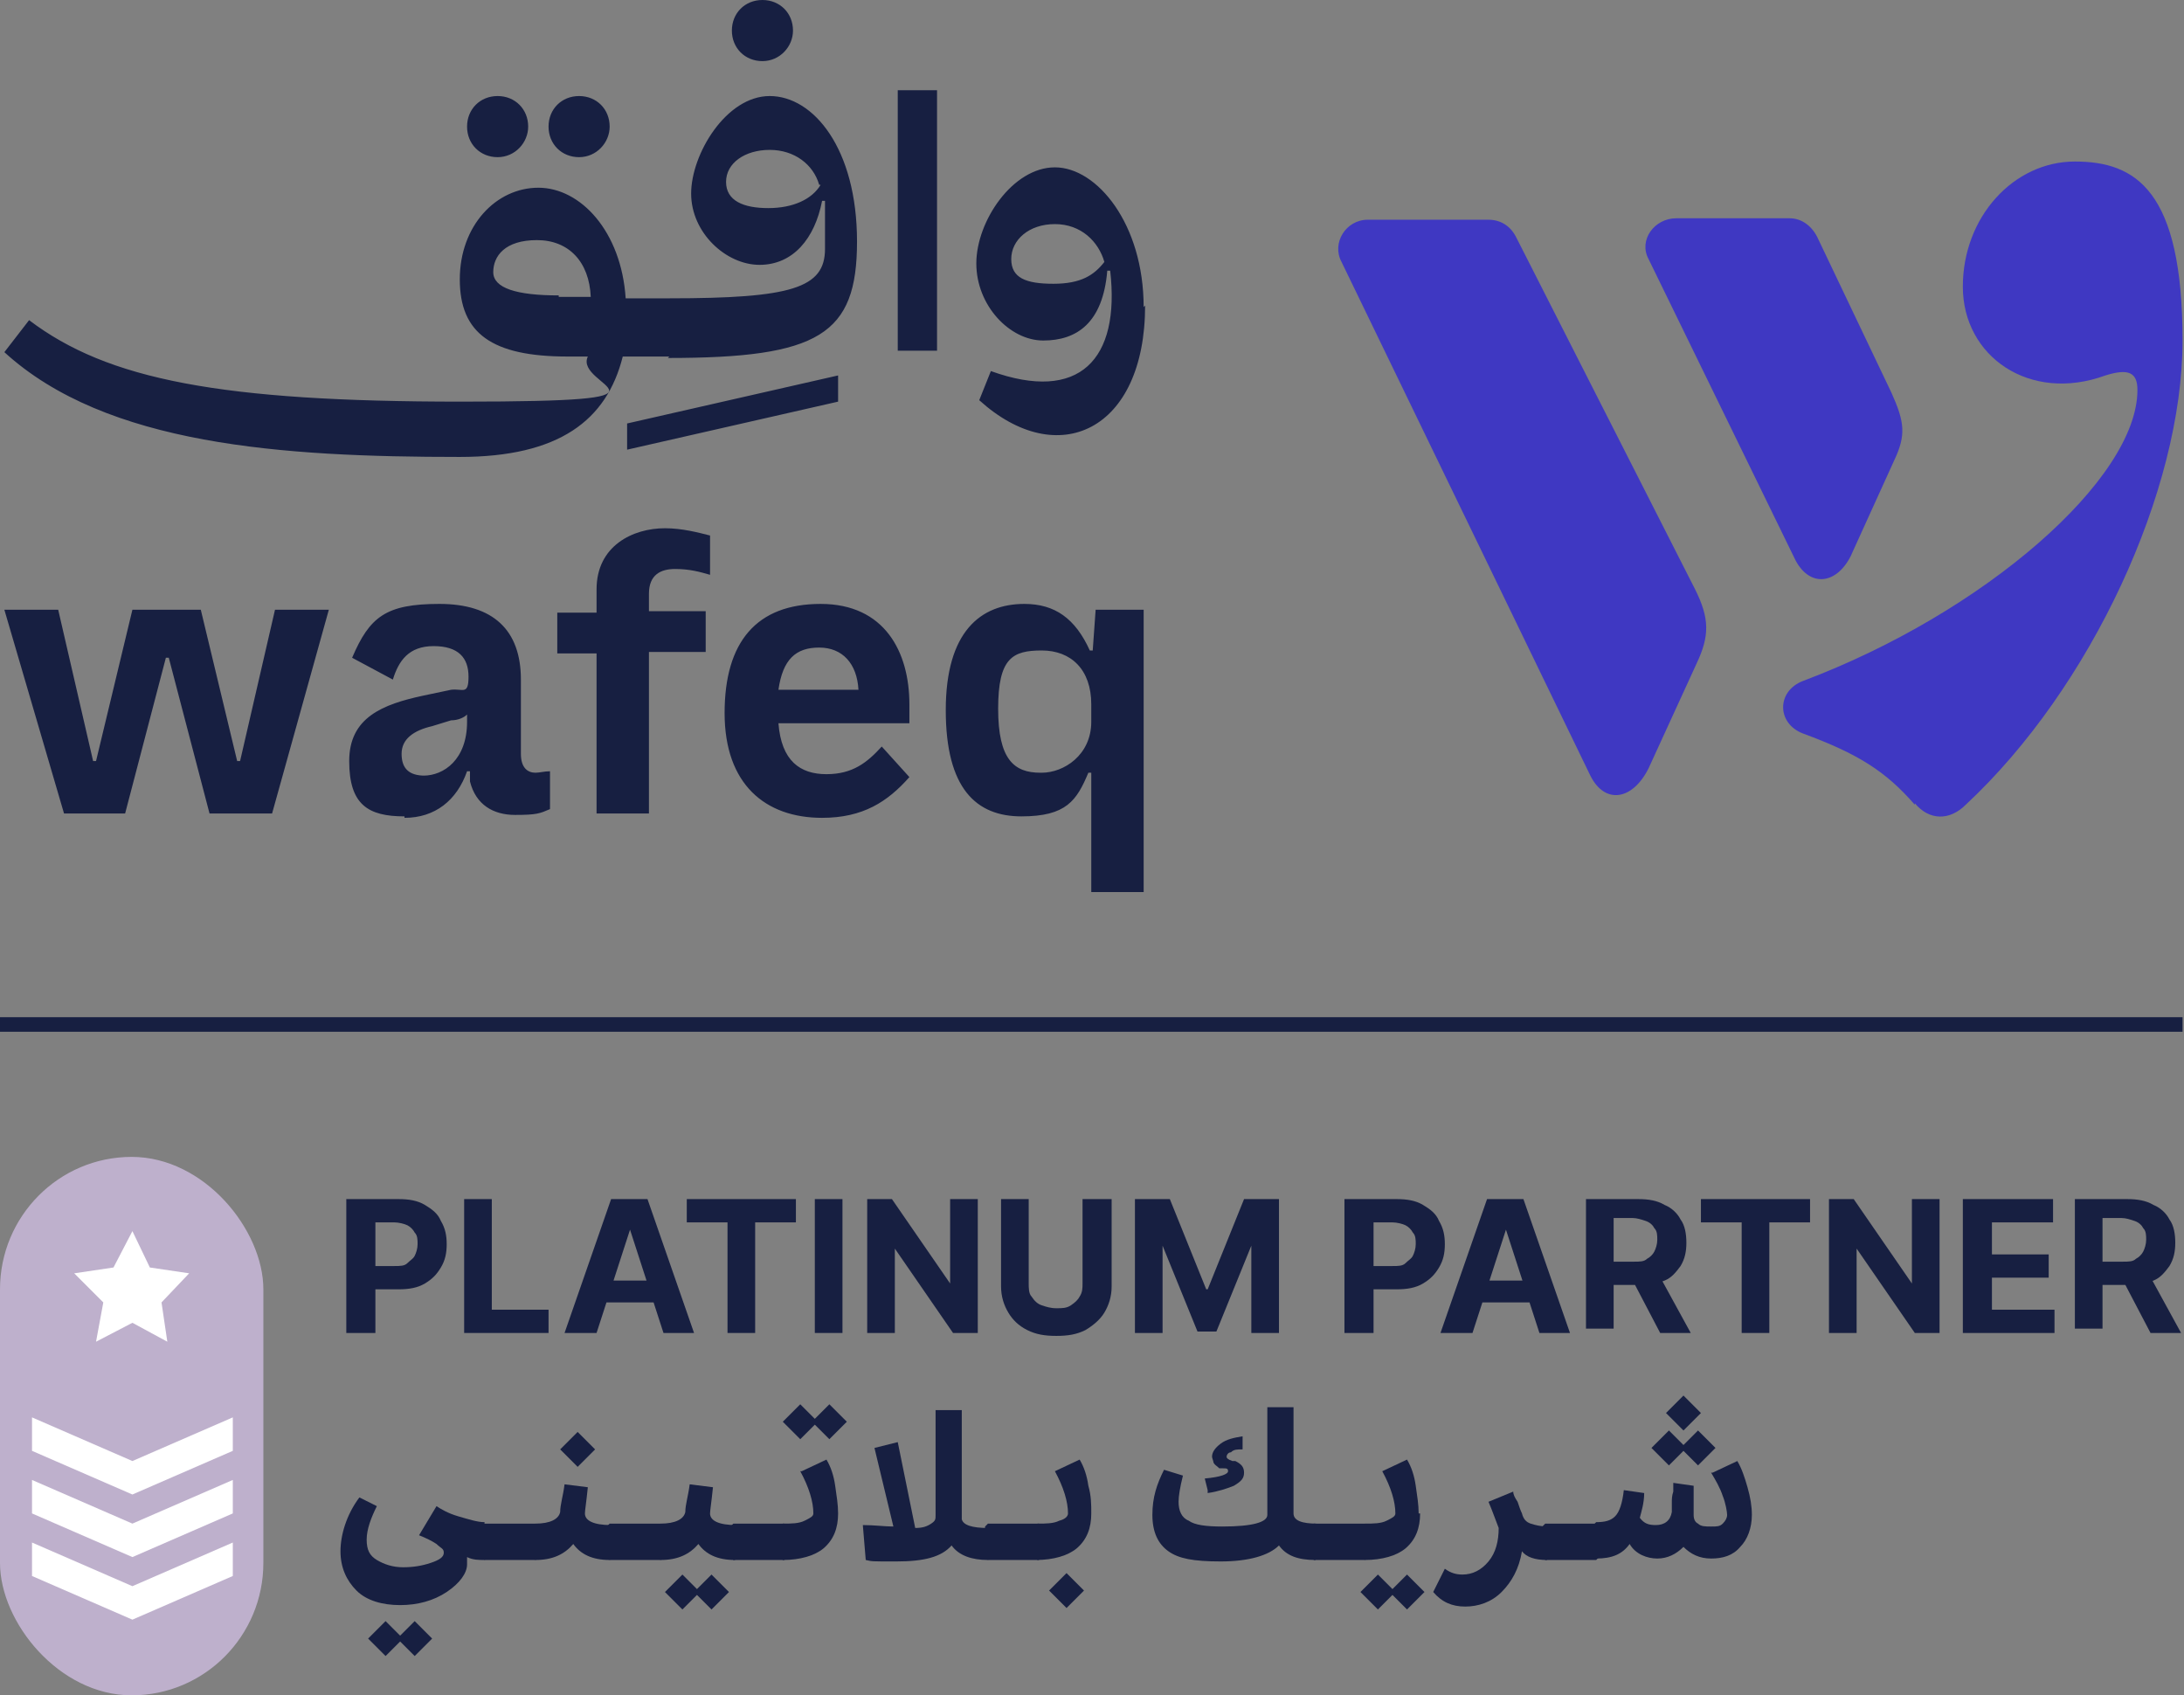 <?xml version="1.0" encoding="UTF-8"?>
<svg id="Layer_1" xmlns="http://www.w3.org/2000/svg" version="1.1" viewBox="0 0 150.1 116.5">
  <rect x="0" y="0" width="150.1" height="116.5" fill="#808080" stroke="none"/>
  <!-- Generator: Adobe Illustrator 29.4.0, SVG Export Plug-In . SVG Version: 2.1.0 Build 152)  -->
  <defs>
    <style>
      .st0 {
        fill: #171f41;
      }

      .st1 {
        fill: #3f38c2;
      }

      .st2 {
        fill: #fff;
      }

      .st3 {
        fill: #beb0cc;
      }
    </style>
  </defs>
  <g>
    <path class="st1" d="M113.3,52.8l3.3-7.2c.9-1.9.9-3.1-.1-5.1l-12.3-24.2c-.4-.8-1.1-1.2-1.9-1.2h-8.3c-1.5,0-2.5,1.6-1.8,2.9l17.1,35.3c1,2,2.9,1.7,4-.5ZM131.6,55.2c1,1.2,2.4,1.2,3.5.1,8.6-8,14.9-21.6,14.9-31.9s-3.2-12.3-7.4-12.3-7.7,3.8-7.7,8.6,4.6,8,9.8,6.1c1.6-.5,2.2-.2,2.2,1,0,6.1-10.5,15.3-23,20-1.8.7-1.8,2.9,0,3.6,3.8,1.4,5.7,2.6,7.7,4.9ZM127.2,38.2l3-6.6c.8-1.7.7-2.6-.2-4.6l-5.1-10.7c-.4-.8-1.1-1.3-1.9-1.3h-7.8c-1.5,0-2.6,1.5-1.9,2.8l10.1,20.7c1,1.9,2.9,1.7,3.9-.5Z"/>
    <path class="st0" d="M71.5,53.1c-1.8,0-2.9-.9-2.9-4.4s1-4,3-4,3.4,1.3,3.4,3.7v1.2c0,2.3-1.9,3.5-3.4,3.5ZM75,61.3h3.6v-19.4h-3.3l-.2,2.8h-.2c-1-2.2-2.4-3.2-4.5-3.2-3,0-5.4,1.9-5.4,7.3s2.1,7.3,5.2,7.3,3.8-1.1,4.6-3h.2v8.1ZM53.5,47.4c.3-2.1,1.2-2.9,2.8-2.9s2.6,1.1,2.7,2.9h-5.5ZM56.5,56.2c2.8,0,4.5-1.1,6-2.8l-1.9-2.1c-1,1.1-2,1.9-3.8,1.9s-3.1-.9-3.3-3.5h9v-1.3c0-3.6-1.7-6.9-6.1-6.9s-6.6,2.6-6.6,7.5,2.8,7.2,6.7,7.2ZM41,55.9h3.6v-11.1h3.9v-2.8h-3.9v-1.2c0-1.3.8-1.7,1.8-1.7s1.7.2,2.4.4v-2.7c-.8-.2-1.9-.5-3.1-.5-2.2,0-4.7,1.2-4.7,4.2v1.6h-2.7v2.8h2.7v11.1ZM27.8,56.2c2.1,0,3.6-1.2,4.3-3.2h.2v.7c.4,1.6,1.6,2.3,3.1,2.3s1.7-.1,2.4-.4v-2.6c-.4,0-.7.1-1,.1-.5,0-1-.3-1-1.3v-5.1c0-3.4-1.9-5.2-5.6-5.2s-4.8.9-6,3.7l2.8,1.5c.4-1.3,1.1-2.3,2.8-2.3s2.4.8,2.4,2.1-.4.8-1.2.9l-1.9.4c-2.8.6-5.1,1.5-5.1,4.5s1.3,3.8,3.8,3.8ZM29.2,53.3c-1.1,0-1.6-.5-1.6-1.5s.8-1.6,2.1-1.9l1.3-.4c.5,0,.9-.2,1.1-.4h0v.5c0,2.6-1.6,3.7-3,3.7ZM4.3,55.9h4.3l2.8-10.7h.2l2.8,10.7h4.3l3.9-14h-3.7l-2.4,10.4h-.2l-2.5-10.4h-4.7l-2.5,10.4h-.2l-2.4-10.4H.3l4.1,14Z"/>
    <path class="st0" d="M57.6,25.8v1.8l-14.5,3.3v-1.8l14.5-3.3ZM78.7,21c0,8.6-6,11.4-11.4,6.5l.8-2c6.1,2.2,8.9-.8,8.2-6.9h-.2c-.3,3.6-2.1,4.8-4.4,4.8s-4.6-2.4-4.6-5.3,2.5-6.6,5.4-6.6,6.1,3.9,6.1,9.6ZM75.9,18c-.4-1.4-1.6-2.6-3.4-2.6s-3,1.1-3,2.4,1,1.7,2.9,1.7,2.8-.6,3.5-1.5ZM61.7,6.2v17.9h2.7V6.2h-2.7ZM56.3,12.7c-.4-1.4-1.7-2.4-3.4-2.4s-3,.9-3,2.2,1.2,1.8,2.9,1.8,3-.6,3.6-1.6ZM46,24.5h-3.2c-1.1,4.4-4.4,6.9-11.2,6.9-12.2,0-24.3-.8-31.3-7.2l1.7-2.2c5.4,4.1,13.2,5.6,29.7,5.6s7.7-1,8.7-3.1h-1.4c-5.2,0-7.4-1.6-7.4-5.3s2.5-6.3,5.4-6.3,5.7,3,6,7.6h3c8.4,0,10.7-.7,10.7-3.4v-3.3h-.2c-.5,2.6-2,4.4-4.3,4.4s-4.7-2.2-4.7-4.9,2.4-6.7,5.4-6.7,6,3.6,6,10-2.6,8-13,8ZM38.4,20.4h2.2c-.1-2.4-1.5-3.9-3.7-3.9s-3,1.1-3,2.2,1.6,1.6,4.5,1.6ZM36.3,8.7c0,1.1-.9,2.1-2.1,2.1s-2.1-.9-2.1-2.1.9-2.1,2.1-2.1,2.1.9,2.1,2.1ZM41.9,8.7c0,1.1-.9,2.1-2.1,2.1s-2.1-.9-2.1-2.1.9-2.1,2.1-2.1,2.1.9,2.1,2.1ZM54.5,2.1c0,1.1-.9,2.1-2.1,2.1s-2.1-.9-2.1-2.1.9-2.1,2.1-2.1,2.1.9,2.1,2.1Z"/>
  </g>
  <g>
    <path class="st0" d="M23.8,91.6v-9.2h3.6c.7,0,1.3.1,1.8.4s.9.6,1.1,1.1c.3.5.4,1,.4,1.6s-.1,1.1-.4,1.6-.6.8-1.1,1.1c-.5.3-1.1.4-1.8.4h-2.3v-1.6h2c.4,0,.7,0,.9-.2s.4-.3.5-.5c.1-.2.2-.5.2-.8s0-.6-.2-.8c-.1-.2-.3-.4-.5-.5-.2-.1-.6-.2-.9-.2h-1.3v7.6h-1.9Z"/>
    <path class="st0" d="M31.9,91.6v-9.2h1.9v7.6h3.9v1.6h-5.9Z"/>
    <path class="st0" d="M40.9,91.6h-2.1l3.2-9.2h2.5l3.2,9.2h-2.1l-2.3-7.1h0l-2.3,7.1ZM40.7,88h4.9v1.5h-4.9v-1.5Z"/>
    <path class="st0" d="M47.2,84v-1.6h7.5v1.6h-2.8v7.6h-1.9v-7.6h-2.8Z"/>
    <path class="st0" d="M57.9,82.4v9.2h-1.9v-9.2h1.9Z"/>
    <path class="st0" d="M67.2,82.4v9.2h-1.7l-4-5.8h0v5.8h-1.9v-9.2h1.7l4,5.8h0v-5.8h1.9Z"/>
    <path class="st0" d="M74.5,82.4h1.9v6c0,.7-.2,1.3-.5,1.8-.3.5-.8.9-1.3,1.2-.6.3-1.2.4-2,.4s-1.4-.1-2-.4c-.6-.3-1-.7-1.3-1.2-.3-.5-.5-1.1-.5-1.8v-6h1.9v5.8c0,.3,0,.7.2.9.2.3.4.5.7.6s.6.2,1,.2.7,0,1-.2.5-.4.6-.6c.2-.3.2-.6.2-.9v-5.8Z"/>
    <path class="st0" d="M78,82.4h2.4l2.5,6.2h.1l2.5-6.2h2.4v9.2h-1.9v-6h0l-2.4,5.9h-1.3l-2.4-5.9h0v6h-1.9v-9.2Z"/>
    <path class="st0" d="M92.4,91.6v-9.2h3.6c.7,0,1.3.1,1.8.4s.9.6,1.1,1.1c.3.5.4,1,.4,1.6s-.1,1.1-.4,1.6c-.3.5-.6.8-1.1,1.1-.5.3-1.1.4-1.8.4h-2.3v-1.6h2c.4,0,.7,0,.9-.2s.4-.3.5-.5c.1-.2.2-.5.2-.8s0-.6-.2-.8c-.1-.2-.3-.4-.5-.5-.2-.1-.6-.2-.9-.2h-1.3v7.6h-1.9Z"/>
    <path class="st0" d="M101.1,91.6h-2.1l3.2-9.2h2.5l3.2,9.2h-2.1l-2.3-7.1h0l-2.3,7.1ZM101,88h4.9v1.5h-4.9v-1.5Z"/>
    <path class="st0" d="M109,91.6v-9.2h3.6c.7,0,1.3.1,1.8.4.5.2.9.6,1.1,1,.3.4.4,1,.4,1.6s-.1,1.1-.4,1.6c-.3.4-.6.8-1.1,1-.5.2-1.1.3-1.8.3h-2.4v-1.6h2.1c.4,0,.7,0,.9-.2.2-.1.4-.3.5-.5.1-.2.2-.5.2-.8s0-.6-.2-.8c-.1-.2-.3-.4-.6-.5s-.6-.2-.9-.2h-1.3v7.6h-1.9ZM113.9,87.4l2.3,4.2h-2.1l-2.2-4.2h2.1Z"/>
    <path class="st0" d="M116.9,84v-1.6h7.5v1.6h-2.8v7.6h-1.9v-7.6h-2.8Z"/>
    <path class="st0" d="M133.3,82.4v9.2h-1.7l-4-5.8h0v5.8h-1.9v-9.2h1.7l4,5.8h0v-5.8h1.9Z"/>
    <path class="st0" d="M134.9,91.6v-9.2h6.2v1.6h-4.2v2.2h3.9v1.6h-3.9v2.2h4.3v1.6h-6.2Z"/>
    <path class="st0" d="M142.6,91.6v-9.2h3.6c.7,0,1.3.1,1.8.4.5.2.9.6,1.1,1,.3.4.4,1,.4,1.6s-.1,1.1-.4,1.6c-.3.4-.6.8-1.1,1-.5.2-1.1.3-1.8.3h-2.4v-1.6h2.1c.4,0,.7,0,.9-.2.2-.1.4-.3.5-.5.1-.2.2-.5.2-.8s0-.6-.2-.8c-.1-.2-.3-.4-.6-.5s-.6-.2-.9-.2h-1.3v7.6h-1.9ZM147.6,87.4l2.3,4.2h-2.1l-2.2-4.2h2.1Z"/>
    <path class="st0" d="M33.3,104.7l.3.2v2.1l-.3.2c-.4,0-.8,0-1.2-.2,0,.2,0,.3,0,.5,0,.6-.5,1.3-1.4,1.9s-2,.9-3.2.9-2.3-.3-3-1c-.7-.7-1.1-1.6-1.1-2.7s.4-2.5,1.3-3.7l1.2.6c-.4.8-.7,1.6-.7,2.3s.2,1.1.7,1.4c.5.3,1.1.5,1.8.5s1.3-.1,1.9-.3c.6-.2.9-.4.9-.7s-.2-.3-.5-.6c-.3-.2-.7-.4-1.2-.6l1.2-2c.3.2.8.5,1.5.7s1.3.4,1.8.4ZM26.5,111.4l1,1,1-1,1.2,1.2-1.2,1.2-1-1-1,1-1.2-1.2,1.2-1.2Z"/>
    <path class="st0" d="M36.8,107.2h-3.5l-.2-.2v-2.1l.2-.2h3.5l.2.2v2.1l-.2.2Z"/>
    <path class="st0" d="M41.9,104.7l.3.2v2.1l-.3.2c-1.2,0-2-.4-2.5-1.1-.6.7-1.4,1.1-2.6,1.1l-.3-.2v-2.1l.3-.2c1,0,1.6-.3,1.7-.8,0-.5.2-1.1.3-1.9l1.6.2c-.1,1-.2,1.6-.2,1.8,0,.5.6.8,1.8.8ZM39.7,98.4l1.2,1.2-1.2,1.2-1.2-1.2,1.2-1.2Z"/>
    <path class="st0" d="M45.4,107.2h-3.5l-.2-.2v-2.1l.2-.2h3.5l.2.2v2.1l-.2.2Z"/>
    <path class="st0" d="M50.5,104.7l.3.2v2.1l-.3.2c-1.2,0-2-.4-2.5-1.1-.6.7-1.4,1.1-2.6,1.1l-.3-.2v-2.1l.3-.2c1,0,1.6-.3,1.7-.8,0-.5.2-1.1.3-1.9l1.6.2c-.1,1-.2,1.6-.2,1.8,0,.5.6.8,1.8.8ZM46.9,108.2l1,1,1-1,1.2,1.2-1.2,1.2-1-1-1,1-1.2-1.2,1.2-1.2Z"/>
    <path class="st0" d="M53.9,107.2h-3.5l-.2-.2v-2.1l.2-.2h3.5l.2.2v2.1l-.2.2Z"/>
    <path class="st0" d="M55.1,101.1l1.7-.8c.3.5.5,1.1.6,1.8s.2,1.3.2,1.9c0,1-.3,1.8-1,2.4-.6.5-1.6.8-2.8.8l-.2-.2v-2.1l.2-.2c.6,0,1.1,0,1.5-.2s.6-.3.6-.5c0-.8-.3-1.8-.9-2.9ZM57,98.9l-1-1-1,1-1.2-1.2,1.2-1.2,1,1,1-1,1.2,1.2-1.2,1.2Z"/>
    <path class="st0" d="M67.9,104.7l.2.2v2.1l-.2.2c-1.1,0-2-.3-2.5-1-.7.8-1.9,1.1-3.8,1.1s-1.6,0-2.1-.1l-.2-2.4c.8,0,1.5.1,2.1.1l-1.3-5.4,1.6-.4,1.2,5.9c.5,0,.8-.1,1.1-.3s.3-.3.3-.6v-7.2c0,0,1.8,0,1.8,0v7.5c.1.4.7.6,1.8.6Z"/>
    <path class="st0" d="M71.4,107.2h-3.5l-.2-.2v-2.1l.2-.2h3.5l.2.2v2.1l-.2.2Z"/>
    <path class="st0" d="M71.3,107.2l-.2-.2v-2.1l.2-.2c.6,0,1.1,0,1.5-.2.4-.1.6-.3.6-.5,0-.8-.3-1.8-.9-2.9l1.7-.8c.3.5.5,1.1.6,1.8.2.7.2,1.3.2,1.9,0,1-.3,1.8-1,2.4-.6.5-1.6.8-2.8.8ZM74.5,109.3l-1.2,1.2-1.2-1.2,1.2-1.2,1.2,1.2Z"/>
    <path class="st0" d="M90.4,104.7l.2.2v2.1l-.2.2c-1.2,0-2-.3-2.5-1-.7.7-2.1,1.1-4,1.1s-2.9-.2-3.6-.7-1.1-1.3-1.1-2.5.3-2.1.8-3.1l1.3.4c-.2.8-.3,1.4-.3,1.8,0,.6.2,1.1.7,1.3.4.3,1.2.4,2.3.4,2.1,0,3.1-.3,3.1-.8v-7.4c0,0,1.8,0,1.8,0v7.3c0,.5.6.7,1.6.7ZM83,102.4l-.2-.8c1.1-.1,1.6-.3,1.6-.5s-.1-.2-.4-.2h-.2c-.2-.2-.3-.2-.4-.4,0-.1-.1-.3-.1-.4,0-.3.2-.6.6-.9s.9-.4,1.5-.5v.9c-.4,0-.6,0-.8.2-.2,0-.3.2-.3.3s.1.2.4.3h.2c.4.2.6.4.6.8s-.2.6-.7.9c-.5.2-1.1.4-1.8.5Z"/>
    <path class="st0" d="M93.8,107.2h-3.5l-.2-.2v-2.1l.2-.2h3.5l.2.2v2.1l-.2.2Z"/>
    <path class="st0" d="M96.7,108.2l1.2,1.2-1.2,1.2-1-1-1,1-1.2-1.2,1.2-1.2,1,1,1-1ZM97.6,104c0,1-.3,1.8-1,2.4-.6.5-1.6.8-2.8.8l-.2-.2v-2.1l.2-.2c.6,0,1.1,0,1.5-.2s.6-.3.6-.5c0-.8-.3-1.8-.9-2.9l1.7-.8c.3.5.5,1.1.6,1.8s.2,1.3.2,1.9Z"/>
    <path class="st0" d="M106.3,104.7l.3.2v2.1l-.3.2c-.8,0-1.4-.2-1.7-.6-.2,1.2-.7,2.1-1.4,2.8-.7.7-1.6,1-2.5,1s-1.6-.3-2.2-1l.8-1.6c.4.3.8.4,1.2.4.7,0,1.3-.3,1.8-.9s.7-1.4.7-2.3c-.2-.5-.4-1.1-.7-1.8l1.7-.7c0,.2.1.4.3.7.1.3.2.6.3.8.1.4.3.6.6.7s.7.2,1.2.2Z"/>
    <path class="st0" d="M109.7,107.2h-3.5l-.2-.2v-2.1l.2-.2h3.5l.2.2v2.1l-.2.2Z"/>
    <path class="st0" d="M117.7,101.2l1.7-.8c.3.5.5,1.1.7,1.8.2.7.3,1.3.3,1.9,0,.9-.3,1.7-.8,2.2-.5.6-1.2.8-2,.8s-1.4-.3-1.9-.8c-.5.5-1.1.8-1.8.8s-1.5-.3-1.9-1c-.5.7-1.2,1-2.3,1l-.2-.2v-2.1l.2-.2c.6,0,1-.1,1.3-.4.3-.3.5-.9.6-1.8l1.4.2c0,.7-.2,1.3-.3,1.7.3.4.6.5,1.1.5.6,0,1-.3,1.1-.9,0-.1,0-.3,0-.6,0-.3,0-.5.1-.8,0-.3,0-.5,0-.6l1.4.2c0,.2,0,.4,0,.8,0,.3,0,.6,0,.8,0,.2,0,.3,0,.4,0,.3.1.5.3.6.2.2.5.2.9.2s.6,0,.8-.2c.2-.2.3-.4.3-.6s-.1-.8-.3-1.3c-.2-.6-.5-1.1-.8-1.6ZM116.7,100.7l-1-1-1,1-1.2-1.2,1.2-1.2,1,1,1-1,1.2,1.2-1.2,1.2ZM115.7,95.9l1.2,1.2-1.2,1.2-1.2-1.2,1.2-1.2Z"/>
  </g>
  <rect class="st0" x="0" y="69.9" width="150" height="1"/>
  <rect class="st3" x="0" y="79.5" width="18.1" height="37" rx="9.1" ry="9.1"/>
  <polygon class="st2" points="9.1 84.6 10.3 87.1 13 87.5 11.1 89.5 11.5 92.2 9.1 90.9 6.6 92.2 7.1 89.5 5.1 87.5 7.8 87.1 9.1 84.6"/>
  <path class="st2" d="M2.2,97.4l6.9,3,6.9-3v2.3l-6.9,3-6.9-3s0-2.3,0-2.3Z"/>
  <path class="st2" d="M2.2,101.7l6.9,3,6.9-3v2.3l-6.9,3-6.9-3s0-2.3,0-2.3Z"/>
  <path class="st2" d="M2.2,106l6.9,3,6.9-3v2.3l-6.9,3-6.9-3s0-2.3,0-2.3Z"/>
</svg>